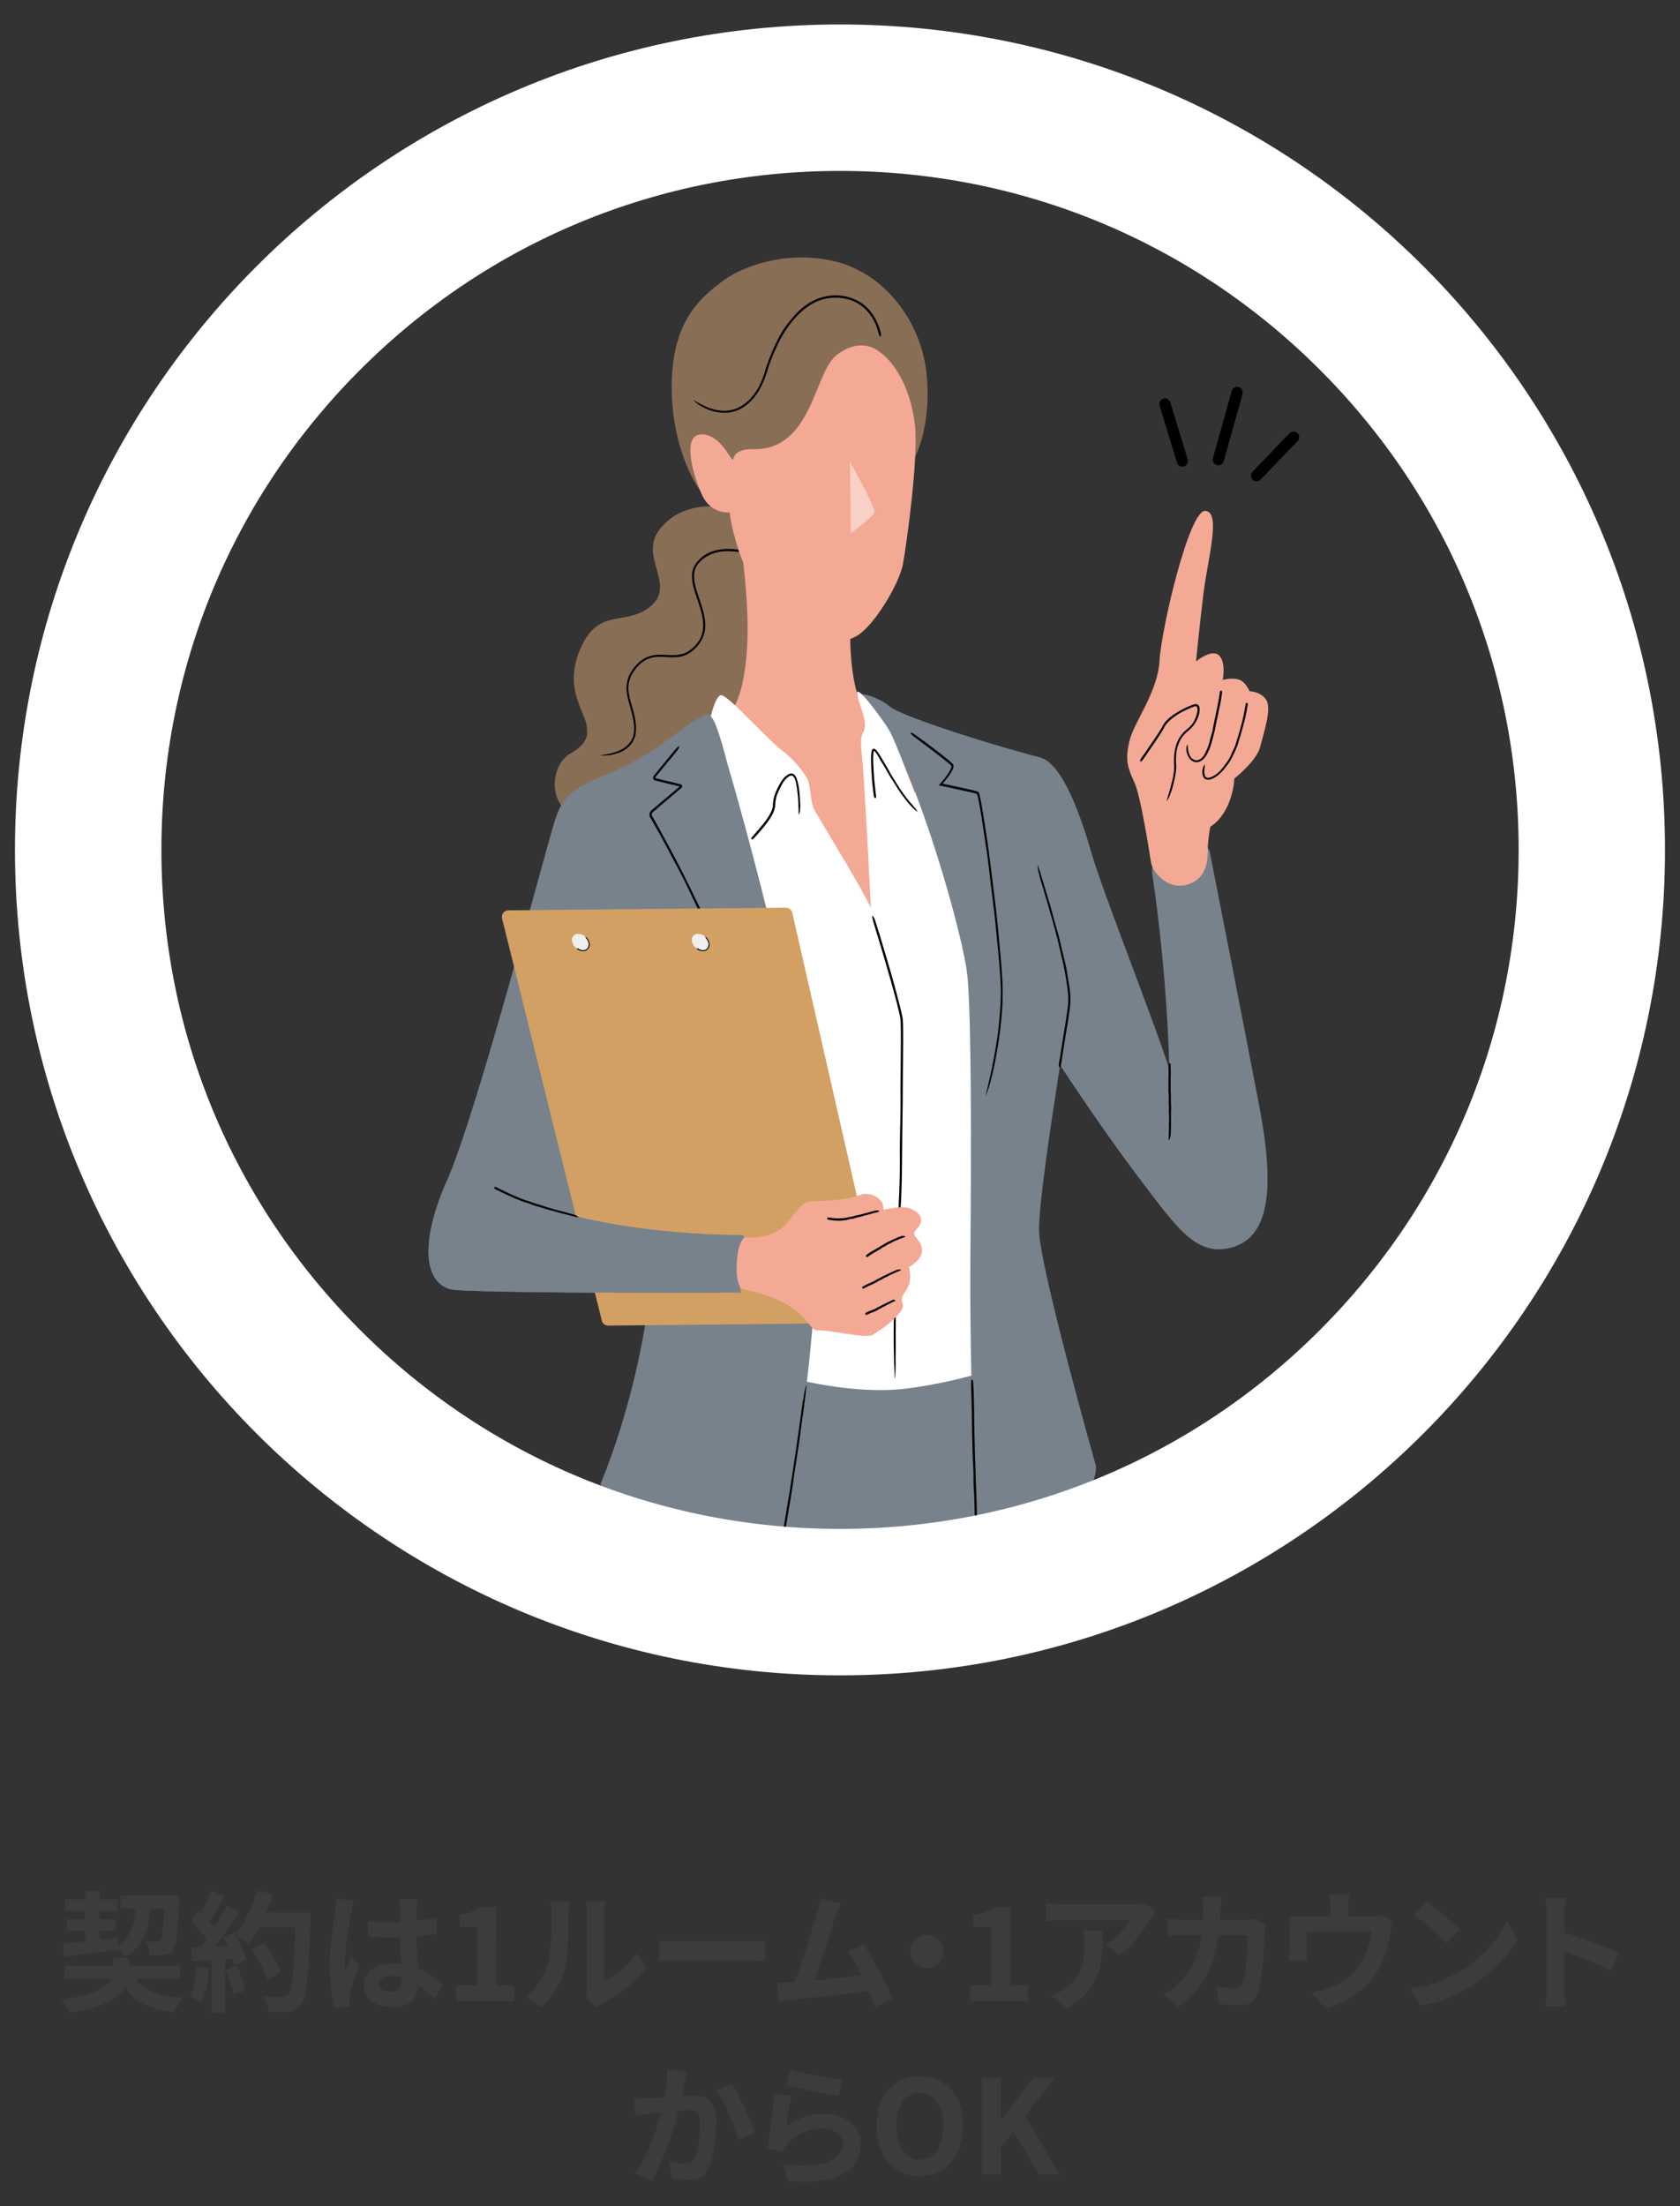 <svg id="layout" xmlns="http://www.w3.org/2000/svg" viewBox="0 0 309.87 406.72"><rect x="0" y="0" width="309.87" height="406.72" fill="#333333" stroke="none"/><defs><style>.cls-2{fill:#fff}.cls-3{fill:#3c3c3c}.cls-4{fill:#78828c}.cls-5{fill:#f4a995}.cls-6{fill:#efefef}.cls-7{fill:#896e56}.cls-9{fill:none;stroke:#000;stroke-linecap:round;stroke-linejoin:round;stroke-width:2.07px}</style></defs><path class="cls-7" d="M107.23 150.76c-6.54-1.39-5.82-9.76-2.06-11.82 3.77-2.06 3.08-4.28 3.08-4.28.34-2.91-4.62-7.19-1.2-15.07 3.43-7.88 8.39-3.94 13.02-7.88 4.62-3.94-2.23-9.08 1.54-14.04 3.77-4.97 9.93-4.28 9.93-4.28l12.85.69 1.2 46.07s-21.41 14.22-38.37 10.62Z"/><path d="M135.76 101.7c-.94-.11-1.9-.13-2.83 0-.93.13-1.84.43-2.64.91-.39.24-.75.53-1.08.85-.33.32-.62.68-.82 1.08-.24.46-.35.98-.37 1.51-.02.53.05 1.07.16 1.6.44 2.02 1.36 3.93 1.74 6.02.11.63.18 1.28.15 1.93-.03.65-.17 1.3-.43 1.91-.07.14-.12.29-.2.42l-.23.4c-.18.25-.35.51-.56.74-.4.47-.84.9-1.36 1.24-.48.32-1.02.56-1.58.69-.56.14-1.14.17-1.7.17-.9-.01-1.77-.11-2.63-.08-.43.02-.85.07-1.26.18a5 5 0 0 0-1.17.49c-.48.28-.93.65-1.31 1.08-.38.43-.74.88-1.02 1.37-.51.86-.76 1.84-.71 2.84.04 1 .32 1.98.6 2.96.51 1.75 1.05 3.62.68 5.55-.05.18-.1.37-.18.55-.25.66-.68 1.24-1.21 1.69-.67.59-1.48.96-2.28 1.16-.11.03-.24.07-.35.1-.8.22-1.45.22-2.14.2-.11 0-.17-.04-.24-.06.12-.01.24-.03.35-.04.56-.06 1.11-.16 1.65-.3.69-.18 1.38-.41 1.99-.77.42-.24.81-.53 1.13-.88.33-.35.59-.76.77-1.2.36-.89.33-1.9.2-2.87-.16-1.13-.49-2.25-.81-3.37-.34-1.22-.65-2.51-.44-3.81a5.522 5.522 0 0 1 .68-1.92c.33-.59.75-1.13 1.22-1.62.38-.39.8-.74 1.28-1.01s1-.47 1.54-.58c1.42-.29 2.84.03 4.19-.07.78-.04 1.55-.22 2.23-.59.83-.46 1.53-1.16 2.08-1.95.25-.39.46-.8.59-1.24.08-.21.11-.44.17-.66.03-.23.07-.45.07-.68.06-.93-.09-1.87-.33-2.8-.24-.92-.55-1.82-.86-2.74-.31-.91-.62-1.84-.77-2.82a5.49 5.49 0 0 1-.04-1.67c.07-.56.27-1.11.58-1.58.74-1.12 1.86-1.94 3.1-2.37 1.13-.39 2.33-.5 3.5-.45.66.03 1.32.11 1.96.23.53.1.96.24 1.22.43.03.02.07.05.06.05-.13.03-.21.09-.41.09-.13 0-.44-.07-.67-.1-.02 0-.05 0-.07-.01-.38-.08-.77-.15-1.16-.2Z"/><path class="cls-4" d="m193.01 270.31-1.51-20.9-69.19 2.91s-5.17 16.1-4.65 22.61c.51 6.51.51 15.24.51 15.24h73.59s.74-9.76 1.26-19.87Z"/><path class="cls-5" d="M156.9 113.4s-.86 12.66 2.74 17.8c3.6 5.14 7.36 4.67 10.11 11.35 2.74 6.68 3.6 29.8-7.36 30.49-10.96.69-30.49-20.72-32.37-28.26-1.88-7.54-.17-10.06-.17-10.06s5.14-.24 7.02-8.46.73-17.91.04-24.25l20 11.4Z"/><path class="cls-2" d="M133.5 142.91s24.66 25.38 27.63 25.49c2.97.11 8.45-26.38 8.45-26.38s14.22 27.23 16.27 41.36-.37 68.28-.37 68.28-8.19 3.03-18.21 4.31c-10.02 1.28-21.84-2.06-21.84-2.06L133.5 142.9Z"/><path class="cls-4" d="M217.3 155.39c-5.71 1.08-4.74 5.97-4.74 5.97s2.61 16.49 3.12 35.56l-.48-1.28c-3.6-10.62-11.9-31.59-13.79-38.09-1.88-6.51-5.31-16.96-9.76-17.98-4.45-1.03-24.82-7.12-27.56-9.35-2.74-2.23-5.98-2.4-5.98-2.4s.33 3.25 6.02 8.99c4.32 4.35 13.66 35.37 14.34 43.47.69 8.11.69 30.43.51 51.84-.17 21.41 1.03 48.64 1.03 48.64s5.99 4.45 14.56-.69c8.56-5.14 7.54-9.93 7.54-9.93s-10.28-36.31-10.45-43.16c-.12-4.7 2.18-19.72 3.86-30.62 2.01 3.05 8.68 13.05 14.57 20.8 7.02 9.25 10.69 14.79 17.37 12.73 6.68-2.06 7.71-10.79 4.8-26.03-2.91-15.24-9.08-46.59-9.08-46.59s-.16-2.97-5.88-1.88Z"/><path class="cls-7" d="M168.66 84.49s3.18-5.61 2.26-15.4c-.92-9.79-7.88-19.05-17.59-21.06-9.71-2.01-17.49 1.85-19.92 3.69-3.77 2.85-8.88 6.81-9.46 17.44-.59 10.63 3.19 18.93 5.61 21.78l39.1-6.44Z"/><path class="cls-5" d="M162.47 65.06s5.05 3.32 6.27 13.15c.73 5.89-1.51 22.01-2.18 25.7-.67 3.68-5.19 11.22-8.37 13.22-3.18 2.01-7.87 1.17-12.14-2.93-4.27-4.1-8.19-7.7-9.78-12.64-1.59-4.94-1.66-7.11-1.66-7.11s-3.38.44-5.06-3.08c-1.67-3.52-3.75-10.84-.49-11.26 3.26-.42 5.35 3.86 5.93 4.53.59.67-.42-1.92 3.92-1.83 10.96.23 11.2-14.19 15.46-17.4 4.88-3.68 8.08-.35 8.08-.35Z"/><path d="m156.77 85.08.17 13.22s4.1-3.01 4.35-3.85-4.52-9.37-4.52-9.37Z" style="fill:#fff;opacity:.45"/><path d="M195.47 195.26c.19-1.22.38-2.45.56-3.67.09-.6.21-1.2.31-1.8.11-.7.22-1.39.32-2.09.1-.66.2-1.32.28-1.98.05-.33.07-.66.09-.99 0-.33.01-.66 0-.99-.03-.81-.15-1.61-.27-2.41a47.958 47.958 0 0 0-.81-4.34c-.26-1.1-.51-2.19-.77-3.3-.17-.73-.37-1.45-.56-2.18-.34-1.27-.69-2.54-1.06-3.8-.33-1.13-.66-2.26-1-3.39l-.09-.33c-.12-.41-.24-.81-.37-1.22-.16-.52-.32-1.03-.42-1.54-.01-.07-.04-.15-.06-.22-.16-.49-.18-.91-.25-1.35-.01-.07.01-.11.02-.17.03.07.07.14.09.21.12.34.24.68.35 1.03l.41 1.33c.38 1.2.71 2.42 1.1 3.63.23.7.42 1.43.62 2.14l.65 2.36c.23.82.47 1.63.69 2.46.17.66.32 1.33.48 1.99.2.87.4 1.74.63 2.6.13.5.22 1.02.32 1.53.11.63.2 1.26.3 1.88.1.61.21 1.21.29 1.82.07.62.12 1.25.11 1.88v.47l-.04.47c-.03.31-.07.62-.11.92-.08.61-.17 1.22-.26 1.83-.1.68-.23 1.36-.34 2.04l-.39 2.43-.35 2.2-.18 1.24c-.05.34-.12.61-.25.79-.01.02-.03.05-.04.04-.06-.08-.13-.13-.16-.27-.02-.09 0-.29.01-.44v-.05l.12-.76ZM215.91 196.55c.01.46.03.92.03 1.38 0 .23-.02.45-.02.68v2.29c0 .3.03.61.04.91v.86c0 .26.01.53.02.8.02.42.03.84 0 1.26-.01.28 0 .56 0 .84v1.47l-.02 1.32v.13c0 .16-.02.32-.02.47 0 .2-.01.4-.08.59 0 .03-.01.06-.01.09 0 .19-.12.34-.19.5-.01.03-.05.04-.07.06 0-.03-.02-.06-.02-.09 0-.13-.01-.27-.01-.4 0-.17.02-.35.02-.52 0-.47.06-.94.03-1.41-.01-.27 0-.55.01-.83 0-.3.02-.61.02-.91 0-.32-.03-.63-.04-.95 0-.25.01-.51.01-.76 0-.33 0-.66-.04-.99-.02-.19-.01-.39-.01-.58 0-.24.03-.47.02-.71 0-.23-.04-.45-.05-.68-.01-.23-.01-.46-.01-.69v-1.37c0-.26.02-.51.02-.77v-.92c0-.28 0-.55-.01-.83 0-.15 0-.31-.02-.46 0-.13.01-.23.12-.31.01 0 .03-.02.03-.02.07.02.15.04.2.08.04.03.04.11.06.16v.31Z"/><path class="cls-5" d="M212.89 160.43c-.32-.46-.52-.99-.61-1.55-.41-2.68-1.9-12.02-2.97-14.46-1.26-2.85-1.83-4-1.03-7.65s5.25-9.02 5.59-14.96c.34-5.94 5.48-27.86 8.45-27.63 2.97.23.46 8.68-.34 15.19s-1.37 12.56-1.37 12.56 2.84-2.38 4.21-1.13c1.37 1.26.71 4.55.71 4.55s1.47-.46 2.84-.11c1.37.34 2.11 2.2 2.11 2.2s2.06 0 3.08 1.6c1.03 1.6-.46 6.05-1.14 8.68-.69 2.63-4.74 5.79-4.74 5.79s-.23 6.17-4.45 8.91c0 0-.46 2.4-.46 4.11s0 5.71-4.11 6.62c-2.97.66-4.92-1.48-5.78-2.72Z"/><path d="M210.93 139.16c.64-.92 1.27-1.85 1.9-2.78.31-.46.62-.91.92-1.37.17-.27.33-.54.49-.81.14-.26.29-.58.49-.85.38-.51.84-.93 1.33-1.3.49-.38 1.01-.71 1.54-1.01.65-.36 1.32-.7 2.02-.97.16-.07.33-.12.5-.17.15-.05.38-.13.61-.07.12.02.23.1.31.18.08.09.13.19.16.29.07.2.08.39.07.58-.03.69-.26 1.33-.55 1.93-.24.47-.53.92-.9 1.31-.18.19-.4.38-.58.53-.19.16-.38.33-.56.5a5.41 5.41 0 0 0-1.13 1.6c-.5 1.04-.66 2.22-.65 3.39 0 .26.01.52.03.79.01.26.02.56 0 .83-.04.55-.13 1.09-.23 1.62-.02.1-.05.21-.07.31-.08.38-.18.75-.27 1.13-.12.48-.26.95-.45 1.39-.03.06-.05.13-.07.2-.13.45-.34.77-.53 1.13-.03.06-.07.07-.11.11.01-.07.02-.14.04-.2.09-.32.18-.63.27-.94.12-.4.25-.8.35-1.21.29-1.1.6-2.21.69-3.34 0-.17.01-.33.02-.49 0-.16 0-.32-.01-.49l-.02-.51v-.51c.02-.74.1-1.49.29-2.22.2-.76.51-1.5.98-2.14.37-.51.84-.95 1.33-1.34a4.54 4.54 0 0 0 1.35-1.88c.16-.42.32-.85.37-1.29.03-.26.03-.54-.06-.73-.05-.09-.1-.14-.19-.16-.09-.02-.2 0-.33.04-.52.17-1.01.4-1.5.63-.5.24-.99.49-1.46.78-.47.29-.91.6-1.33.96-.41.35-.79.74-1.08 1.18-.08.13-.14.24-.22.39-.07.15-.15.28-.23.42-.16.27-.33.54-.5.8-.4.63-.82 1.25-1.24 1.87l-1.15 1.67-.64.93c-.17.26-.34.45-.53.53-.02 0-.05.02-.05.01-.02-.09-.06-.17-.04-.29.01-.08.12-.23.18-.36 0-.01.02-.02.02-.03l.41-.57Z"/><path d="M225.36 128.04c-.09.58-.18 1.17-.29 1.75-.05.29-.13.57-.19.85-.07.33-.13.66-.2.99-.13.63-.27 1.25-.4 1.88-.07.38-.15.77-.22 1.14-.08.36-.18.71-.27 1.07-.09.33-.17.66-.26.99-.08.26-.15.52-.23.78-.1.26-.18.52-.3.77-.08.16-.16.33-.23.5-.08.17-.17.33-.27.49-.18.28-.38.54-.64.77-.26.22-.57.42-.94.47-.33.06-.68-.02-.97-.18-.28-.17-.5-.41-.67-.67-.03-.05-.06-.11-.09-.16-.1-.2-.18-.4-.25-.6-.09-.26-.13-.53-.11-.79v-.11c-.03-.26.08-.46.14-.67.01-.03.05-.05.07-.07 0 .04.02.07.02.11 0 .17.03.34.04.51.02.22.04.43.09.64a4 4 0 0 0 .29.82c.13.25.31.49.55.63.27.17.59.26.9.18.34-.08.65-.31.9-.58.26-.29.44-.65.6-1 .06-.15.13-.29.2-.43s.12-.3.18-.45c.15-.39.27-.8.36-1.21.04-.24.12-.48.19-.71.08-.29.18-.58.25-.87.07-.28.09-.57.15-.86.06-.29.12-.58.18-.86.12-.57.24-1.15.35-1.72l.21-.96c.08-.38.15-.77.22-1.15l.18-1.05c.03-.2.06-.39.08-.59.02-.16.06-.29.18-.37.01 0 .03-.02.04-.02.06.04.14.07.18.14.03.04.02.14.03.22v.02l-.06.36ZM230.06 130.32c-.1.63-.21 1.25-.35 1.88-.07.31-.15.61-.23.91l-.27 1.05c-.18.66-.37 1.32-.58 1.98-.13.4-.23.8-.37 1.2-.13.37-.29.74-.44 1.1l-.23.5c-.08.16-.16.33-.24.5-.26.52-.55 1.03-.92 1.5-.11.16-.23.31-.35.47-.11.16-.24.31-.37.46-.45.52-.95 1-1.54 1.39-.27.16-.55.32-.88.41-.08.02-.16.05-.25.05s-.17.03-.27.02c-.18 0-.39-.07-.55-.19a.852.852 0 0 1-.16-.17c-.17-.23-.23-.48-.27-.71-.05-.3-.04-.6.05-.87.01-.04.02-.08.02-.12.03-.27.17-.46.29-.67.02-.03.06-.04.09-.06v.12c-.03.18-.05.36-.07.54-.03.23-.06.46-.05.69.02.31.05.63.22.85.08.11.2.19.33.22.13.04.29 0 .43-.02.34-.09.67-.25.98-.45a5.813 5.813 0 0 0 1.36-1.26l.2-.25c.06-.09.13-.17.19-.26.11-.13.21-.27.31-.41.1-.14.21-.28.3-.42.12-.19.24-.38.35-.58.11-.2.21-.4.29-.61.1-.24.22-.47.33-.71.14-.29.27-.58.4-.87.1-.29.18-.59.27-.89.09-.3.19-.6.28-.9.18-.6.35-1.2.51-1.81.09-.34.19-.67.27-1.01.1-.41.19-.81.27-1.22.08-.37.15-.74.21-1.12.04-.21.07-.42.1-.63.02-.17.07-.31.18-.39.01 0 .03-.02.04-.02.06.04.14.08.18.15.03.05.02.15.02.23v.02l-.07.39ZM179.57 255.79c.03 1.27.07 2.54.1 3.81.01.62 0 1.25.01 1.87.01.72.03 1.44.04 2.16l.09 4.11c.02.83.07 1.66.1 2.5l.06 2.36c.03.73.05 1.46.08 2.19.05 1.16.09 2.31.11 3.47 0 .77.05 1.54.07 2.31v.08l.06.04s.07.04.1.06c.14.09.28.17.43.24.14.08.29.15.44.22.15.07.3.14.45.2.3.13.62.23.93.34l.48.13c.16.05.32.09.48.12 1.16.26 2.35.34 3.53.28.12 0 .23-.02.35-.03l.64-.06c.21-.02.42-.07.63-.11.27-.06.54-.09.8-.16.26-.06.52-.12.78-.16.07-.01.15-.03.23-.05.5-.16.91-.22 1.36-.31.07-.01.12 0 .18.01-.07.03-.14.07-.21.1-.34.14-.69.28-1.04.41-.46.14-.93.26-1.39.38-1.27.29-2.58.37-3.89.33-.19 0-.38 0-.57-.03l-.57-.08-.29-.04-.28-.06-.57-.12c-.82-.21-1.61-.5-2.37-.87-.2-.09-.39-.2-.59-.31-.1-.06-.19-.11-.29-.17-.04-.03-.15-.08-.19-.15v-.23c-.03-.44-.05-.87-.07-1.31-.03-.7-.03-1.4-.05-2.09-.02-.91-.05-1.82-.12-2.73-.04-.52-.04-1.06-.05-1.59-.01-.65 0-1.3-.03-1.95-.02-.62-.07-1.25-.1-1.87-.03-.63-.04-1.27-.06-1.9l-.09-3.78c0-.7-.01-1.41-.02-2.11l-.05-2.52-.06-2.28-.04-1.28c-.01-.35 0-.64.1-.84.01-.02.02-.06.03-.05.07.07.15.11.21.24.04.08.05.29.07.45V255.8ZM170.43 136.63c1.01.76 2.01 1.51 3.01 2.29.5.39.99.78 1.48 1.18.25.21.48.4.73.65l.09.1s.07.11.09.16c.04.12.04.24.03.33-.02.2-.08.36-.15.52-.25.57-.6 1.04-.95 1.51-.18.23-.36.46-.55.69l-.28.34-.07.08s.03 0 .05.01l1.97.41 2.1.45 1.24.28c.21.05.41.1.62.16l.31.09c.05.02.11.03.16.05.07.03.16.08.2.14l.08.2c.03.06.04.12.05.18.03.12.07.23.09.35.05.23.11.46.15.69.1.46.18.92.26 1.39.16.92.3 1.85.45 2.78.25 1.63.51 3.27.73 4.9.21 1.54.4 3.09.6 4.64.18 1.44.35 2.87.53 4.31.28 2.28.54 4.56.74 6.85.14 1.52.29 3.04.42 4.56.11 1.34.21 2.67.27 4.01.04.67.06 1.34.06 2.02-.01.67-.01 1.35-.04 2.02-.11 2.4-.38 4.79-.74 7.17l-.11.7c-.15.85-.29 1.7-.45 2.55-.2 1.09-.43 2.15-.71 3.17-.04.14-.08.3-.11.46-.23 1.03-.53 1.8-.82 2.66-.05.13-.1.19-.15.29.03-.15.06-.3.1-.45.17-.71.33-1.43.5-2.14.21-.92.42-1.84.6-2.76.5-2.51.96-5.03 1.21-7.59.16-1.49.28-3 .35-4.51.02-.82.05-1.65.02-2.47-.02-.82-.07-1.65-.12-2.47-.12-1.72-.29-3.44-.46-5.16-.13-1.38-.26-2.75-.4-4.13-.19-1.8-.39-3.6-.63-5.38-.14-1.03-.26-2.09-.38-3.14-.15-1.28-.29-2.56-.46-3.83-.17-1.23-.36-2.45-.55-3.67-.19-1.24-.37-2.49-.56-3.73-.12-.72-.24-1.44-.37-2.16-.06-.36-.14-.72-.21-1.07l-.12-.52-.07-.25-.04-.11-.02-.05v-.02h-.04c-.05-.03-.11-.05-.17-.07l-.37-.1-.75-.18-1.52-.34-1.93-.42-.97-.21-1.3-.27.28-.31.3-.35.2-.24c.13-.16.26-.32.38-.49.25-.33.49-.66.71-1.01.11-.17.21-.35.29-.53.08-.18.16-.37.17-.53 0-.08 0-.13-.04-.17-.07-.07-.12-.13-.2-.2-.15-.14-.31-.27-.47-.4-1.16-.96-2.36-1.87-3.57-2.78-.67-.51-1.35-1.02-2.03-1.52-.56-.41-1.01-.77-1.25-1.09-.03-.03-.07-.09-.05-.08.16.03.27.02.51.13.16.07.49.32.75.48.02.02.05.04.08.06l1.25.94Z"/><path class="cls-2" d="M163.58 174.57c-1.48-6.23-8.7-17.16-13.3-25.14-.93-1.61-.64-4.52-1.43-5.94-1.2-2.14-3.33-4.19-4.28-4.88-3.08-2.23-10.45-10.79-11.65-10.45-1.2.34-2.23 5.65-2.23 5.65l5.42 25.12 16.9 6.97 10.56 8.68Z"/><path class="cls-2" d="M160.78 170.23s-1.31-26.83-1.83-31.29c-.51-4.45.59-3.38.59-5.27s-1.24-4.15-1.43-5.87c-.19-1.71 4.44 4.45 5.81 6.68 1.37 2.23 5.15 12.76 5.15 12.76l-2.01 21.38-6.28 1.6Z"/><path class="cls-4" d="M150.57 218.84c-1.28-27.23-16.44-78.19-16.44-78.19s-1.71-6.85-2.74-8.22c-1.03-1.37-1.11-.79-3.51.59-2.4 1.37-7.45 6.09-14.3 9.01-6.85 2.91-9.42 3.77-11.13 8.91-1.71 5.14-14.22 53.44-20.04 66.8-5.82 13.36-3.25 19.53 1.37 20.04 3.18.35 21.07.55 36.03.57-2.27 19.72-9.06 35.22-9.06 35.22s3.6 7.71 17.47 10.28c13.87 2.57 16.44-1.8 16.44-1.8s7.19-35.97 5.91-63.2Z"/><path d="m123.52 140.04-2.44 2.99-.15.19-.03.04s-.01.01-.01.02-.01.03-.02.04c-.01.06.02.13.08.15l.18.05.23.06.47.11 1.88.45 1.82.45c.15.04.24.13.29.26.04.13 0 .27-.1.37-.03.03-.06.05-.09.08l-.07.06-.1.08-.19.16-.76.64-3.35 2.84-.78.67c-.19.2-.23.51-.06.76.35.6.69 1.21 1.03 1.82l1.01 1.83.99 1.84c.4.75.8 1.49 1.19 2.24l1.17 2.25c.37.71.72 1.43 1.07 2.14.36.71.71 1.43 1.06 2.15l.97 2 .96 2c.51 1.06 1.01 2.12 1.5 3.19.48 1.07.98 2.13 1.44 3.22.61 1.43 1.27 2.85 1.88 4.29l1.61 3.78 1.55 3.8c.47 1.13.9 2.28 1.35 3.42.44 1.14.9 2.28 1.32 3.43l.25.68c.31.83.61 1.65.92 2.48.41 1.05.76 2.11 1.07 3.15.04.14.1.3.15.45.36 1.02.54 1.84.79 2.73.04.14.03.22.04.33-.06-.15-.12-.29-.18-.44l-.78-2.12-.96-2.73c-.45-1.23-.91-2.46-1.36-3.69l-.69-1.84c-.24-.61-.49-1.22-.73-1.83-.58-1.42-1.11-2.88-1.7-4.31l-.95-2.35-.48-1.18-.5-1.17c-.7-1.62-1.4-3.24-2.13-4.85-.58-1.29-1.12-2.6-1.71-3.88-.38-.84-.77-1.68-1.15-2.52-.4-.83-.8-1.67-1.21-2.49-.46-.96-.94-1.94-1.4-2.91-.57-1.19-1.13-2.38-1.72-3.55-.56-1.14-1.18-2.24-1.77-3.36-.61-1.13-1.2-2.28-1.82-3.41-.6-1.13-1.23-2.24-1.86-3.36l-.48-.83-.12-.21c-.04-.07-.1-.18-.12-.28-.05-.2-.04-.42.04-.62.04-.1.1-.19.16-.27.03-.04.07-.08.11-.11l.09-.08.37-.31.73-.62c1.09-.92 2.18-1.84 3.28-2.76l.58-.49.13-.11.03-.03c.02-.03-.01-.06-.04-.06-1.15-.28-2.3-.55-3.45-.83l-.56-.14-.28-.07-.14-.03a.663.663 0 0 1-.19-.09.533.533 0 0 1-.12-.75l.37-.46 1.47-1.79c.55-.67 1.09-1.34 1.64-2.01.44-.55.84-.99 1.17-1.23.03-.03.09-.07.09-.05-.04.16-.04.27-.16.51-.08.15-.35.49-.53.74-.02.02-.04.05-.06.07l-1.02 1.23ZM120.26 281.19c1.61.72 3.29 1.3 4.99 1.76.84.23 1.68.44 2.54.62.49.11.99.18 1.49.27l1.49.25c1.9.24 3.81.45 5.72.41.58-.02 1.16-.06 1.74-.1l.86-.11.43-.06.42-.09c1.07-.19 2.13-.5 3.08-1 .43-.25.86-.51 1.2-.86.08-.09.17-.17.23-.27.04-.06.02 0 .04-.1l.03-.19.13-.75c.26-1.6.52-3.2.8-4.8.19-1.06.34-2.13.51-3.2.29-1.87.57-3.74.85-5.61l.71-5.03c.02-.16.05-.33.07-.49.08-.6.17-1.2.25-1.81.1-.77.2-1.53.36-2.27.02-.1.04-.22.05-.33.09-.74.27-1.3.41-1.92.02-.1.07-.14.1-.21 0 .11 0 .22-.02.33-.06.52-.11 1.03-.17 1.55l-.26 1.99c-.22 1.8-.51 3.59-.73 5.39-.13 1.05-.3 2.11-.46 3.17l-.53 3.47c-.18 1.21-.34 2.42-.53 3.63-.15.97-.32 1.93-.48 2.89-.21 1.26-.43 2.52-.61 3.79l-.09.57s-.03.08-.05.12c-.03.04-.03.05-.05.07-.03.04-.06.08-.1.12-.07.07-.13.15-.21.22-.15.13-.29.27-.45.37l-.24.17-.25.15-.3.18-.32.15-.32.15c-.11.05-.22.08-.33.12-.22.07-.43.16-.66.23l-.67.18c-.21.07-.43.1-.65.15l-.65.14c-.44.08-.88.13-1.32.19-.89.07-1.79.12-2.69.09h-.67c-.22-.01-.44-.03-.67-.05l-1.33-.09c-.44-.04-.88-.1-1.32-.15-.44-.06-.88-.09-1.32-.17-.49-.09-.98-.17-1.46-.26l-.73-.13-.73-.15a40.36 40.36 0 0 1-3.44-.89c-1.03-.31-2.04-.68-3.03-1.09-.55-.23-1.11-.47-1.65-.73-.44-.21-.8-.43-.99-.65-.02-.02-.06-.06-.04-.06.12-.01.21-.05.4-.02.12.02.38.15.58.23.02 0 .04.02.06.03.33.16.65.32.99.47ZM139.02 153.93c.49-.53.96-1.08 1.41-1.63.22-.27.46-.54.67-.82.25-.33.47-.66.69-1.01.2-.33.38-.67.53-1.02.14-.35.25-.71.24-1.08.01-.5.09-.98.22-1.45.12-.44.29-.87.48-1.28.17-.39.36-.77.57-1.13.34-.58.72-1.16 1.3-1.58.2-.13.41-.27.68-.32.14-.02.29-.02.43.04.07.02.14.07.2.11.06.04.1.09.15.14.28.36.4.75.51 1.13.1.38.18.77.24 1.16.11.69.17 1.38.22 2.07v.2c.01.25.02.5.04.75.02.32.02.63-.03.94v.14c0 .3-.1.54-.16.8-.01.04-.05.06-.07.09 0-.04-.02-.09-.02-.13l-.03-.63c0-.27 0-.54-.02-.81-.04-.73-.04-1.47-.14-2.2-.06-.43-.09-.86-.16-1.29-.07-.46-.16-.93-.31-1.37-.08-.23-.19-.45-.33-.61a.473.473 0 0 0-.51-.14c-.31.09-.63.34-.88.62-.34.37-.63.8-.84 1.26-.13.27-.27.53-.4.8-.16.33-.32.66-.43 1-.11.33-.17.68-.22 1.02-.03.17-.05.34-.06.51 0 .09 0 .17-.01.25 0 .1 0 .21-.03.3-.13.78-.49 1.44-.88 2.07-.22.35-.47.67-.71 1-.29.39-.6.76-.91 1.13-.28.33-.57.66-.86.99-.16.18-.33.36-.49.54-.13.15-.27.25-.42.26h-.04c-.02-.08-.06-.15-.05-.24 0-.06.09-.15.13-.22l.02-.02.31-.32ZM161.12 146.3c-.1-.75-.19-1.5-.26-2.25-.04-.37-.05-.74-.07-1.11-.03-.43-.06-.86-.08-1.29-.04-.82-.07-1.63-.03-2.46.02-.25.03-.5.1-.77.02-.1.14-.38.35-.39.1 0 .2.02.29.09.07.05.12.09.17.14.35.37.58.78.83 1.18.22.37.45.74.67 1.12.35.59.7 1.18 1.03 1.79.21.4.46.79.7 1.18.41.68.84 1.36 1.28 2.02.4.59.81 1.17 1.25 1.72.04.06.08.11.13.17.16.2.32.4.49.58.22.24.43.47.62.74.03.04.06.07.09.1.23.21.34.45.51.66.03.03.02.08.03.11-.04-.02-.09-.04-.12-.07a5.3 5.3 0 0 1-.52-.42c-.21-.19-.41-.4-.6-.61-.54-.56-.98-1.19-1.47-1.8-.28-.35-.53-.74-.78-1.12-.27-.42-.53-.84-.79-1.26-.28-.44-.57-.87-.84-1.31a58.9 58.9 0 0 1-.61-1.08c-.27-.47-.53-.94-.84-1.39-.17-.26-.33-.54-.48-.81-.19-.33-.37-.67-.6-.97-.11-.14-.23-.28-.35-.36h-.03v.01c0-.01-.01.03-.02.06-.08.3-.1.69-.11 1.05-.02.74.03 1.48.07 2.22.02.42.04.83.07 1.25.04.5.08.99.13 1.49l.15 1.35c.03.25.06.5.1.75.03.2.03.38-.06.51 0 .01-.02.04-.03.03-.07-.03-.15-.05-.22-.12-.04-.04-.06-.17-.09-.26v-.03l-.05-.47ZM162.12 171.91c.81 2.68 1.61 5.36 2.39 8.06.38 1.33.73 2.66 1.08 3.99.2.77.4 1.54.59 2.32.09.39.18.78.26 1.18.03.2.07.41.08.61 0 .2.02.4.03.6.04 1.52.03 3.03.02 4.54l-.04 4.54-.03 5.51c-.02 1.73-.05 3.47-.07 5.21-.02 1.61-.03 3.22-.05 4.83 0 1.28-.02 2.55-.04 3.83-.03 1.28-.07 2.56-.13 3.84-.08 1.69-.15 3.4-.24 5.09-.16 2.97-.34 5.95-.48 8.92-.13 2.66-.22 5.32-.26 7.98 0 .26 0 .52-.01.79 0 .96-.03 1.91-.01 2.87v1.82c0 .6 0 1.2-.02 1.79v.52c.03 1.17-.04 2.08-.07 3.09 0 .16-.04.24-.06.35-.01-.17-.03-.34-.04-.52l-.11-2.45-.06-3.15c-.04-2.86.03-5.71.08-8.57.02-.83.04-1.68.08-2.52l.12-2.52c.1-1.84.21-3.68.31-5.51.1-1.92.18-3.84.27-5.76.03-.77.07-1.54.1-2.3.04-.77.07-1.54.09-2.31.07-2.01.09-4.02.07-6.03 0-1.16.02-2.34.04-3.52.02-1.43.07-2.87.08-4.3.01-1.38 0-2.76 0-4.14.01-1.4.03-2.8.04-4.2l.03-4.18c0-1.39.01-2.79-.06-4.16l-.08-.55-.12-.56c-.07-.38-.17-.75-.26-1.13-.18-.75-.37-1.5-.58-2.25-.48-1.79-.99-3.58-1.51-5.36-.47-1.61-.94-3.23-1.43-4.83-.27-.9-.55-1.8-.82-2.7-.23-.73-.39-1.36-.42-1.8 0-.05-.01-.12 0-.11.11.13.21.2.35.46.09.17.23.61.34.93 0 .03.02.07.03.1l.5 1.66ZM161.72 60.31c-.55-1.48-1.45-2.85-2.69-3.82-.61-.47-1.29-.86-2.02-1.13-.85-.3-1.75-.45-2.65-.48-.86-.03-1.72.07-2.55.3-.83.22-1.62.59-2.36 1.04-.89.55-1.69 1.25-2.42 2.01-.68.72-1.32 1.49-1.88 2.31-.52.76-.99 1.56-1.41 2.38a37.03 37.03 0 0 0-1.75 4.04c-.17.46-.32.92-.46 1.39-.15.47-.3.95-.48 1.41-.32.81-.69 1.61-1.15 2.35-.46.75-1 1.45-1.64 2.06-.58.54-1.23 1.02-1.96 1.34-.73.33-1.52.53-2.32.57h-.47c-.57 0-1.14-.09-1.7-.21-.71-.16-1.39-.41-1.99-.75-.08-.05-.18-.09-.27-.14a4.36 4.36 0 0 1-.8-.49c-.24-.17-.45-.36-.68-.54-.07-.06-.09-.11-.13-.17.09.05.18.09.26.14.2.12.4.24.61.35.21.11.41.23.62.33.54.28 1.09.52 1.66.7.78.25 1.58.41 2.39.43.81.02 1.63-.13 2.38-.44.44-.19.85-.41 1.25-.68.4-.27.76-.58 1.1-.91.74-.75 1.34-1.62 1.83-2.56.5-.99.87-2.03 1.18-3.09.26-.86.57-1.7.91-2.53.44-1.09.93-2.15 1.46-3.19.3-.6.67-1.19 1.05-1.76.47-.7.99-1.35 1.54-1.99.53-.61 1.07-1.21 1.7-1.73.63-.53 1.32-1 2.06-1.38a9.09 9.09 0 0 1 4.8-1c.92.06 1.83.27 2.68.62 1.02.4 1.96 1.04 2.71 1.84.69.72 1.23 1.57 1.64 2.46.23.5.42 1.03.58 1.55.13.43.18.82.11 1.08 0 .03-.02.07-.03.06-.08-.08-.16-.12-.25-.27-.05-.1-.11-.35-.18-.53 0-.02-.01-.04-.02-.06-.08-.32-.18-.63-.29-.94Z"/><path d="m111 243.44-18.39-74.11c-.19-.76.38-1.51 1.17-1.51l51.16-.49c.58 0 1.08.39 1.2.95l16.9 74.11c.17.76-.4 1.48-1.18 1.49l-49.68.49c-.57 0-1.06-.38-1.2-.93Z" style="fill:#d2a063"/><path class="cls-6" d="M108.64 173.7c.24.85-.25 1.55-1.1 1.55s-1.74-.69-1.99-1.55c-.24-.85.25-1.55 1.1-1.55s1.74.69 1.99 1.55Z"/><path d="M106.66 174.89c.12.07.25.12.39.17.07.02.13.05.2.07.08.02.16.03.24.03.15 0 .31 0 .45-.05l.12-.06c.04-.03.08-.05.11-.08.07-.05.14-.1.19-.17.05-.06.09-.13.12-.2.05-.11.07-.24.1-.36.02-.08 0-.17 0-.25-.02-.15-.06-.29-.11-.43a2.37 2.37 0 0 0-.19-.35c0-.01-.01-.02-.02-.03-.03-.04-.05-.08-.09-.12-.04-.05-.08-.09-.1-.16 0 0 0-.02-.02-.02-.04-.04-.04-.11-.06-.17v-.04s.02 0 .03.01l.11.08c.04.04.08.09.12.13.11.12.18.25.27.38.05.08.08.16.12.25.04.09.06.2.08.29.02.1.05.21.05.32 0 .09-.01.17-.04.26-.02.11-.06.22-.1.33a.99.99 0 0 1-.11.17c-.05.07-.12.11-.19.17-.06.05-.12.11-.19.15-.07.04-.15.07-.23.09-.16.04-.32.05-.48.04-.09 0-.17-.03-.26-.05-.1-.02-.2-.06-.3-.09a1.15 1.15 0 0 1-.25-.12c-.05-.02-.08-.04-.14-.07-.04-.02-.06-.05-.05-.11v-.02c.03-.02.05-.05.08-.07.02-.01.04 0 .06 0l.07.05Z"/><path class="cls-6" d="M130.75 173.7c.24.85-.25 1.55-1.1 1.55s-1.74-.69-1.99-1.55c-.24-.85.25-1.55 1.1-1.55s1.74.69 1.99 1.55Z"/><path d="M128.77 174.89c.12.07.25.12.39.17.07.02.13.05.2.07.08.02.16.03.24.03.15 0 .31 0 .45-.05l.12-.06c.04-.03.08-.05.11-.08.07-.05.14-.1.19-.17.05-.06.09-.13.12-.2.05-.11.07-.24.1-.36.02-.08 0-.17 0-.25-.02-.15-.06-.29-.11-.43a2.37 2.37 0 0 0-.19-.35c0-.01-.01-.02-.02-.03-.03-.04-.05-.08-.09-.12-.04-.05-.08-.09-.1-.16 0 0 0-.02-.02-.02-.04-.04-.04-.11-.06-.17v-.04s.02 0 .03.01l.11.08c.04.04.08.09.12.13.11.12.18.25.27.38.05.08.08.16.12.25.04.09.06.2.08.29.02.1.05.21.05.32 0 .09-.01.17-.04.26-.02.11-.06.22-.1.33a.99.99 0 0 1-.11.17c-.05.07-.12.11-.19.17-.06.05-.12.11-.19.15-.07.04-.15.07-.23.09-.16.04-.32.05-.48.04-.09 0-.17-.03-.26-.05-.1-.02-.2-.06-.3-.09a1.15 1.15 0 0 1-.25-.12c-.05-.02-.08-.04-.14-.07-.04-.02-.06-.05-.05-.11v-.02c.03-.02.05-.05.08-.07.02-.01.04 0 .06 0l.07.05Z"/><path class="cls-9" d="m238.59 80.6-6.82 7.08M228.19 72.35l-3.47 12.38M214.88 74.48l3.19 10.5"/><path class="cls-4" d="M91.13 218.93c16.77 8.46 41.58 8.75 45.66 8.74.28 0 .49.27.41.54-1.64 5.57-.52 10.07-.52 10.07-12.67.17-48.3 0-52.92-.51-4.62-.51-7.19-6.68-1.37-20.04l8.73 1.2Z"/><path d="M91.81 219.01c.48.24.97.46 1.45.68.24.11.47.24.71.35.28.13.56.25.83.37.53.23 1.06.46 1.6.66.33.13.67.22 1 .34.31.11.62.22.94.33.29.1.58.19.88.28.47.14.94.27 1.4.44.3.11.62.18.93.28.55.16 1.09.31 1.64.46l1.48.38s.1.03.14.04c.18.05.35.1.53.14.23.05.45.11.66.22.03.02.06.02.09.03.22.05.36.19.53.3.03.02.03.06.05.09h-.1c-.15-.03-.31-.05-.46-.09l-.59-.15c-.53-.12-1.05-.29-1.59-.4-.32-.06-.62-.16-.93-.25-.34-.09-.68-.2-1.02-.29-.36-.09-.72-.17-1.07-.27-.28-.08-.56-.18-.84-.27-.37-.12-.73-.24-1.11-.32-.22-.05-.43-.13-.64-.21-.26-.1-.51-.21-.77-.3-.25-.09-.51-.15-.76-.23-.26-.08-.51-.19-.76-.28-.5-.19-.99-.4-1.49-.61-.27-.12-.54-.26-.81-.38-.32-.15-.65-.3-.97-.45l-.87-.42c-.16-.08-.32-.16-.49-.23-.13-.06-.23-.14-.26-.27v-.04c.06-.05.11-.11.18-.13.05-.02.13.02.19.03h.02l.29.15Z"/><path class="cls-5" d="M162.99 223.02c2-.41 3.81-.76 5.1-.15 1.94.91 2.4 2.28 1.03 3.65-1.37 1.37.46 1.48.91 3.54.46 2.06-2.4 3.54-2.4 3.54s.91 2.4-.69 4.57c-1.6 2.17.69 1.83-1.14 4s-3.65 3.08-4.8 3.88c-1.14.8-7.99-.91-10.16-.8-2.17.11-1.26-5.02-14.04-7.65 0 0-1.13-.76-.9-4.87.23-4.11 1.47-4.61 1.47-4.61s4 .34 6.51-1.48c2.51-1.83 3.43-5.02 5.59-5.14 2.17-.11 6.85-.23 8.91-1.14 2.06-.91 4.34.69 4.45 1.71l.15.95Z"/><path d="M159.88 231.29c.22-.16.43-.31.66-.46.11-.07.23-.12.35-.19.14-.08.26-.15.39-.23.25-.14.5-.29.75-.43.15-.09.29-.2.44-.29.14-.09.29-.16.43-.24.13-.08.27-.15.4-.23.21-.13.42-.25.65-.34.15-.06.29-.15.44-.22.26-.13.51-.25.77-.36.23-.11.47-.2.71-.29.02 0 .05-.01.07-.02.09-.03.17-.06.26-.09a.68.68 0 0 1 .35-.05h.05c.11-.04.22.04.33.07.02 0 .03.04.05.06-.01.01-.02.03-.04.04-.07.03-.14.07-.21.1-.09.03-.19.05-.28.09-.25.09-.51.16-.75.29-.14.08-.29.12-.44.18-.16.07-.32.12-.48.2-.16.08-.31.19-.47.27-.13.07-.26.12-.39.18-.17.08-.34.17-.49.3-.09.07-.19.11-.29.16-.12.06-.25.11-.36.18-.11.07-.21.16-.31.23-.11.07-.22.14-.34.2-.22.13-.45.27-.67.4-.13.08-.26.13-.39.21-.15.09-.3.18-.44.28-.13.09-.26.17-.39.26-.07.05-.14.1-.21.16-.05.05-.12.06-.21 0 0 0-.02-.01-.03-.02-.03-.06-.07-.13-.08-.19 0-.04.03-.07.04-.1l.14-.09ZM159.23 237.13c.22-.12.45-.25.68-.36.11-.06.24-.09.35-.15.13-.06.26-.12.4-.19.25-.12.5-.23.75-.36.15-.08.29-.18.44-.26.14-.08.29-.14.43-.21.13-.07.26-.13.39-.21.2-.12.41-.23.63-.31.15-.06.28-.14.42-.21.25-.12.49-.24.74-.35.22-.1.44-.21.67-.3.02-.01.05-.01.07-.02.08-.03.16-.06.24-.1.1-.05.21-.09.33-.07.02 0 .03 0 .05-.01.1-.04.22.02.32.05.02 0 .04.04.06.05-.01.01-.02.03-.04.04-.06.04-.13.08-.2.11-.09.04-.18.07-.27.11-.24.11-.49.18-.71.31-.13.08-.28.13-.42.19-.15.07-.31.13-.46.2-.16.08-.3.18-.46.26-.12.07-.26.11-.38.17-.17.08-.33.16-.48.27-.08.07-.19.11-.28.15-.12.05-.25.09-.36.15-.11.06-.21.15-.32.21-.11.07-.22.12-.34.18-.23.11-.45.22-.68.34-.13.06-.26.11-.39.17-.15.07-.31.15-.46.22-.14.07-.27.14-.41.21-.08.04-.15.08-.22.13-.06.04-.12.04-.21-.03l-.03-.03c-.02-.07-.05-.14-.05-.2 0-.04.03-.06.05-.09l.14-.07ZM159.76 241.97c.18-.08.36-.17.54-.25.09-.04.19-.06.28-.09.11-.04.21-.08.31-.13.2-.08.4-.16.59-.25.12-.06.22-.13.34-.2.11-.06.22-.1.33-.16.1-.05.2-.1.3-.16.16-.09.31-.18.48-.24.11-.04.21-.11.32-.16l.56-.28.5-.25s.04-.01.05-.02c.06-.03.12-.05.18-.09.08-.04.15-.07.26-.06h.04c.07-.04.18.03.27.06.01 0 .04.04.05.05 0 .01-.01.03-.02.04-.05.03-.09.07-.15.1-.07.03-.14.06-.2.09-.18.1-.38.15-.54.27-.1.07-.21.11-.32.16-.12.05-.24.1-.35.16-.12.07-.23.15-.35.22-.1.05-.2.09-.3.13-.13.06-.26.12-.37.22-.06.06-.14.08-.22.12-.09.04-.19.06-.28.11-.09.05-.16.12-.24.17-.09.05-.18.09-.27.13-.18.08-.36.17-.54.24-.1.04-.21.07-.31.11l-.36.15c-.11.05-.22.1-.32.15l-.18.09c-.05.03-.1.02-.17-.06 0 0-.02-.02-.02-.03-.02-.07-.05-.14-.05-.2 0-.04.02-.06.04-.08l.11-.05ZM152.99 224.45c.29.07.59.09.9.11.15 0 .31.03.46.04h.54c.34-.01.68-.04 1.02-.08.21-.03.41-.09.61-.13.19-.04.39-.06.58-.11.18-.04.36-.08.53-.13.28-.08.56-.15.85-.2.19-.03.38-.09.56-.14l.98-.26.88-.24s.06 0 .09-.02c.11-.03.21-.05.32-.08.13-.04.27-.07.41-.05h.06c.13-.04.26.04.38.07.02 0 .04.04.06.06-.02.01-.03.03-.05.04-.09.04-.17.07-.26.1-.11.04-.23.06-.35.09-.31.1-.64.14-.94.26-.18.07-.37.1-.56.15-.2.05-.41.09-.61.15-.21.06-.42.14-.63.2-.17.05-.35.07-.52.11-.22.05-.45.1-.67.19-.12.05-.26.07-.39.09-.16.03-.33.03-.49.07-.15.03-.31.09-.46.13-.16.04-.32.06-.48.08-.32.04-.64.07-.97.08-.18 0-.36 0-.54-.02a7.068 7.068 0 0 1-1.24-.11c-.11-.02-.22-.05-.33-.08-.09-.02-.17-.09-.16-.2v-.04c.05-.05.09-.11.14-.15.03-.03.07-.01.11-.02.05.02.11.04.17.06Z"/><path class="cls-3" d="M25.03 364.76c1.56 2.21 4.34 3.22 8.83 3.48-.62.67-1.34 1.9-1.73 2.74-4.58-.55-7.32-1.9-9.14-4.56-1.18 1.94-3.94 3.72-10.06 4.58-.36-.7-1.08-1.75-1.63-2.4 6.14-.84 8.45-2.33 9.24-3.84H11.9v-2.4h9v-1.42h2.88v1.42h9.43v2.4h-8.18Zm-13.41-6.46c1.15-.1 2.54-.24 4.08-.38v-1.99h-3.29v-2.14h3.29v-1.49H12v-2.14h3.7v-1.63h2.64v1.63h3.36v2.14h-3.36v1.49h3.05v2.14h-3.05v1.7l3.41-.36.02 1.27c2.45-1.44 3.02-3.65 3.22-6.67h-2.74v-2.4h10.78s0 .77-.02 1.08c-.22 5.76-.46 8.06-1.08 8.86-.48.62-.98.84-1.68.94-.6.1-1.61.1-2.67.1-.02-.79-.34-1.9-.74-2.54.86.07 1.63.07 1.99.07.34 0 .53-.05.74-.29.34-.41.53-1.94.7-5.81h-2.62c-.29 4.06-1.18 7.03-4.66 8.9-.24-.48-.72-1.15-1.2-1.66v.34c-3.53.46-7.25.89-9.96 1.2l-.22-2.35ZM38.59 362.98c-.24 2.26-.74 4.66-1.44 6.19-.5-.31-1.56-.82-2.18-1.03.7-1.42 1.08-3.55 1.27-5.57l2.35.41Zm18.68-10.39s0 .96-.02 1.32c-.31 10.51-.65 14.31-1.66 15.58-.67.91-1.3 1.18-2.3 1.32-.86.14-2.35.12-3.75.07-.05-.82-.43-2.06-.96-2.88 1.51.14 2.88.14 3.53.14.46 0 .72-.1 1.01-.41.72-.74 1.08-4.25 1.34-12.43h-6.62c-.65 1.18-1.32 2.23-2.04 3.1-.48-.43-1.54-1.15-2.26-1.58.84 1.51 1.61 3.29 1.87 4.49l-2.16 1.01c-.07-.38-.19-.82-.34-1.3l-1.37.1v9.87h-2.52v-9.67l-3.55.24-.24-2.5 1.78-.07c.36-.46.74-.96 1.1-1.49-.7-1.03-1.87-2.33-2.88-3.29l1.34-1.97c.19.17.38.34.58.5.67-1.32 1.34-2.93 1.75-4.18l2.52.89c-.86 1.66-1.85 3.5-2.71 4.85.31.34.6.7.84 1.01.86-1.34 1.63-2.74 2.21-3.94l2.42 1.01c-1.34 2.11-3.02 4.56-4.58 6.5l2.42-.1c-.26-.58-.55-1.15-.84-1.66l2.02-.89.17.29c1.78-1.9 3.19-4.97 3.96-7.99l2.93.62c-.31 1.18-.72 2.33-1.18 3.43h8.18Zm-13.56 9.84c.65 1.42 1.27 3.29 1.56 4.51l-2.26.79c-.19-1.22-.82-3.17-1.42-4.63l2.11-.67Zm5.61 2.45c-.46-1.51-1.7-3.82-2.93-5.54l2.28-1.15c1.25 1.66 2.62 3.86 3.12 5.38l-2.47 1.32ZM64.78 352.47c-.36 1.61-1.15 6.89-1.15 9.29 0 .48.02 1.08.1 1.56.31-.84.72-1.66 1.08-2.47l1.46 1.2c-.67 1.97-1.44 4.42-1.73 5.71-.07.34-.12.86-.12 1.13 0 .24.02.65.05.98l-2.71.22c-.5-1.68-.96-4.42-.96-7.68 0-3.62.72-8.16.98-10.01.1-.67.22-1.58.24-2.35l3.31.29c-.19.48-.48 1.7-.55 2.14Zm12.12-.84c-.02.53-.05 1.42-.07 2.47 1.32-.12 2.57-.31 3.72-.55v3c-1.15.17-2.4.31-3.72.41.05 2.33.17 4.25.26 5.88 1.99.82 3.5 2.04 4.66 3.1l-1.66 2.52c-1.01-.94-1.97-1.78-2.93-2.42-.14 2.3-1.44 3.94-4.68 3.94s-5.38-1.39-5.38-3.91 2.06-4.1 5.33-4.1c.55 0 1.08.02 1.56.1-.05-1.49-.14-3.24-.17-4.94-.58.02-1.15.02-1.7.02-1.42 0-2.78-.05-4.2-.14v-2.86c1.37.14 2.76.22 4.2.22.55 0 1.13 0 1.68-.02 0-1.18-.02-2.16-.02-2.66 0-.36-.07-1.1-.17-1.58h3.43c-.07.46-.12 1.03-.14 1.56Zm-4.75 15.5c1.46 0 1.97-.77 1.97-2.18v-.43c-.62-.17-1.27-.26-1.92-.26-1.37 0-2.28.58-2.28 1.49 0 .98.96 1.39 2.23 1.39ZM84.17 366h3.82v-10.78h-3.22v-2.18c1.78-.34 3-.79 4.13-1.49h2.62V366h3.34v2.86H84.18V366ZM101.04 362.24c.67-2.06.7-6.6.7-9.5 0-.96-.07-1.61-.22-2.21h3.53c-.02.12-.17 1.18-.17 2.18 0 2.83-.07 7.9-.72 10.32-.72 2.71-2.23 5.06-4.27 6.89l-2.93-1.94c2.11-1.49 3.41-3.7 4.08-5.74Zm7.23 4.32v-13.99c0-1.08-.17-1.99-.19-2.06h3.58c-.02.07-.17 1.01-.17 2.09v12.55c1.94-.84 4.32-2.74 5.93-5.06l1.85 2.64c-1.99 2.59-5.45 5.18-8.14 6.55-.53.29-.82.53-1.03.72l-2.02-1.66c.1-.46.19-1.13.19-1.78ZM125.43 357.89h12.89c1.13 0 2.18-.1 2.81-.14v3.77c-.58-.02-1.8-.12-2.81-.12h-12.89c-1.37 0-2.98.05-3.86.12v-3.77c.86.07 2.62.14 3.86.14ZM154.04 353.43c-.77 2.35-2.71 8.45-3.91 11.67 2.93-.29 6.34-.67 8.76-.96-.84-1.73-1.73-3.34-2.52-4.39l3-1.22c1.7 2.59 4.15 7.3 5.26 9.98l-3.24 1.44c-.31-.82-.7-1.8-1.15-2.83-3.89.46-11.16 1.22-14.19 1.54-.6.07-1.49.19-2.26.29l-.55-3.5c.82 0 1.85 0 2.64-.02.19 0 .43-.02.65-.02 1.39-3.55 3.46-10.13 4.15-12.62.34-1.22.48-1.97.58-2.78l3.82.79c-.31.72-.67 1.61-1.03 2.66ZM174.03 359.74c0 1.68-1.39 3.07-3.07 3.07s-3.07-1.39-3.07-3.07 1.39-3.07 3.07-3.07 3.07 1.39 3.07 3.07ZM178.92 366h3.82v-10.78h-3.22v-2.18c1.78-.34 3-.79 4.13-1.49h2.62V366h3.34v2.86h-10.68V366ZM212.21 353.86c-1.13 1.87-3.41 4.9-5.76 6.58l-2.5-1.99c1.92-1.18 3.79-3.29 4.42-4.46h-12.5c-1.01 0-1.8.07-2.93.17v-3.34c.91.14 1.92.24 2.93.24h12.94c.67 0 1.99-.07 2.45-.22l1.9 1.78c-.26.31-.72.89-.94 1.25Zm-15.5 16.34-2.81-2.28a9.31 9.31 0 0 0 2.52-1.32c3.05-2.11 3.62-4.66 3.62-8.59 0-.74-.05-1.39-.17-2.16h3.48c0 5.95-.12 10.85-6.65 14.35ZM225.15 351.75c-.02.74-.05 1.46-.1 2.16h4.51c.6 0 1.22-.07 1.8-.17l2.09 1.01c-.07.38-.17 1.01-.17 1.27-.1 2.59-.38 9.29-1.42 11.74-.53 1.22-1.44 1.85-3.1 1.85-1.37 0-2.81-.1-3.96-.19l-.38-3.22c1.18.22 2.42.34 3.36.34.77 0 1.1-.26 1.37-.84.7-1.51 1.01-6.31 1.01-8.91h-5.4c-.89 6.34-3.17 10.1-7.46 13.15l-2.78-2.26c.98-.55 2.18-1.37 3.14-2.35 2.23-2.21 3.43-4.9 3.96-8.54h-3.17c-.82 0-2.14 0-3.17.1v-3.14c1.01.1 2.26.17 3.17.17h3.43c.02-.67.05-1.37.05-2.09 0-.53-.07-1.63-.17-2.21h3.53c-.07.55-.12 1.56-.14 2.14ZM248.69 351.46v1.85h4.18c1.01 0 1.58-.12 1.99-.26l2.09 1.27c-.19.53-.38 1.44-.48 1.92-.41 2.3-1.06 4.61-2.23 6.79-1.92 3.55-5.52 6.1-9.79 7.2l-2.5-2.88c1.08-.19 2.4-.55 3.38-.94 1.99-.74 4.1-2.16 5.45-4.1 1.22-1.75 1.85-4.03 2.14-6.17h-11.9v3.5c0 .55.02 1.3.07 1.78h-3.31c.07-.6.12-1.37.12-2.02v-4.15c0-.53-.02-1.49-.12-2.06.82.1 1.54.12 2.45.12h5.14v-1.85c0-.67-.02-1.18-.19-2.21h3.7c-.12 1.03-.17 1.54-.17 2.21ZM269.26 363.46c4.1-2.42 7.22-6.1 8.74-9.34l1.87 3.38c-1.82 3.24-5.02 6.55-8.88 8.88-2.42 1.46-5.52 2.81-8.9 3.38l-2.02-3.17c3.74-.53 6.86-1.75 9.19-3.14Zm0-7.75-2.45 2.5c-1.25-1.34-4.25-3.96-6-5.18l2.26-2.4c1.68 1.13 4.8 3.62 6.19 5.09ZM285.24 352.75c0-.84-.07-2.04-.24-2.88h3.74c-.1.84-.22 1.9-.22 2.88v3.55c3.22.94 7.82 2.64 10.03 3.72l-1.37 3.31c-2.47-1.3-6.07-2.69-8.66-3.58v6.79c0 .7.12 2.38.22 3.36H285c.14-.96.24-2.4.24-3.36v-13.8ZM126.24 383.89c-.17.72-.34 1.61-.5 2.47.79-.05 1.51-.1 2.02-.1 2.54 0 4.34 1.13 4.34 4.58 0 2.83-.34 6.72-1.37 8.81-.79 1.68-2.14 2.21-3.94 2.21-.94 0-2.06-.17-2.88-.34l-.53-3.17c.94.26 2.3.5 2.95.5.79 0 1.42-.24 1.8-1.03.65-1.37.96-4.27.96-6.65 0-1.92-.82-2.18-2.33-2.18-.38 0-.98.05-1.66.1-.91 3.65-2.69 9.34-4.9 12.86l-3.12-1.25c2.33-3.14 3.98-7.99 4.85-11.28-.86.1-1.61.19-2.06.24-.67.12-1.94.29-2.66.41l-.29-3.26c.86.07 1.68.02 2.57 0 .74-.02 1.87-.1 3.1-.19.34-1.82.53-3.58.5-5.09l3.58.36c-.14.62-.31 1.39-.43 1.99Zm12.92 9.19-3.05 1.42c-.62-2.66-2.33-7.01-4.03-9.12l2.86-1.22c1.49 2.06 3.5 6.65 4.22 8.93ZM145.04 391.98c2.18-1.58 4.56-2.28 7.08-2.28 4.2 0 6.65 2.59 6.65 5.5 0 4.37-3.46 7.73-13.44 6.89l-.91-3.14c7.2.98 11.02-.77 11.02-3.82 0-1.56-1.49-2.71-3.58-2.71-2.71 0-5.16 1.01-6.67 2.83-.43.53-.67.91-.89 1.39l-2.76-.7c.48-2.35 1.03-7.06 1.2-10.03l3.22.46c-.31 1.32-.74 4.25-.91 5.62Zm10.36-8.57-.72 2.93c-2.42-.31-7.78-1.44-9.65-1.92l.77-2.88c2.28.72 7.51 1.63 9.6 1.87ZM161.71 391.91c0-5.78 3.24-9.15 7.95-9.15s7.94 3.38 7.94 9.15-3.24 9.29-7.94 9.29-7.95-3.53-7.95-9.29Zm12.27 0c0-3.82-1.68-6.1-4.32-6.1s-4.32 2.28-4.32 6.1 1.68 6.22 4.32 6.22 4.32-2.42 4.32-6.22ZM181.08 383.07h3.55v7.73h.07l5.88-7.73h3.91l-5.42 7.01 6.38 10.78h-3.89l-4.61-7.99-2.33 3v4.99h-3.55v-17.79Z"/><path class="cls-2" d="M154.94 31.51c33.43 0 64.87 13.02 88.51 36.66 23.64 23.64 36.66 55.08 36.66 88.51s-13.02 64.87-36.66 88.51c-23.64 23.64-55.08 36.66-88.51 36.66s-64.87-13.02-88.51-36.66c-23.64-23.64-36.66-55.08-36.66-88.51s13.02-64.87 36.66-88.51c23.64-23.64 55.08-36.66 88.51-36.66m0-27C70.89 4.51 2.76 72.64 2.76 156.68s68.13 152.17 152.17 152.17S307.1 240.72 307.1 156.68 238.98 4.51 154.94 4.51Z"/></svg>